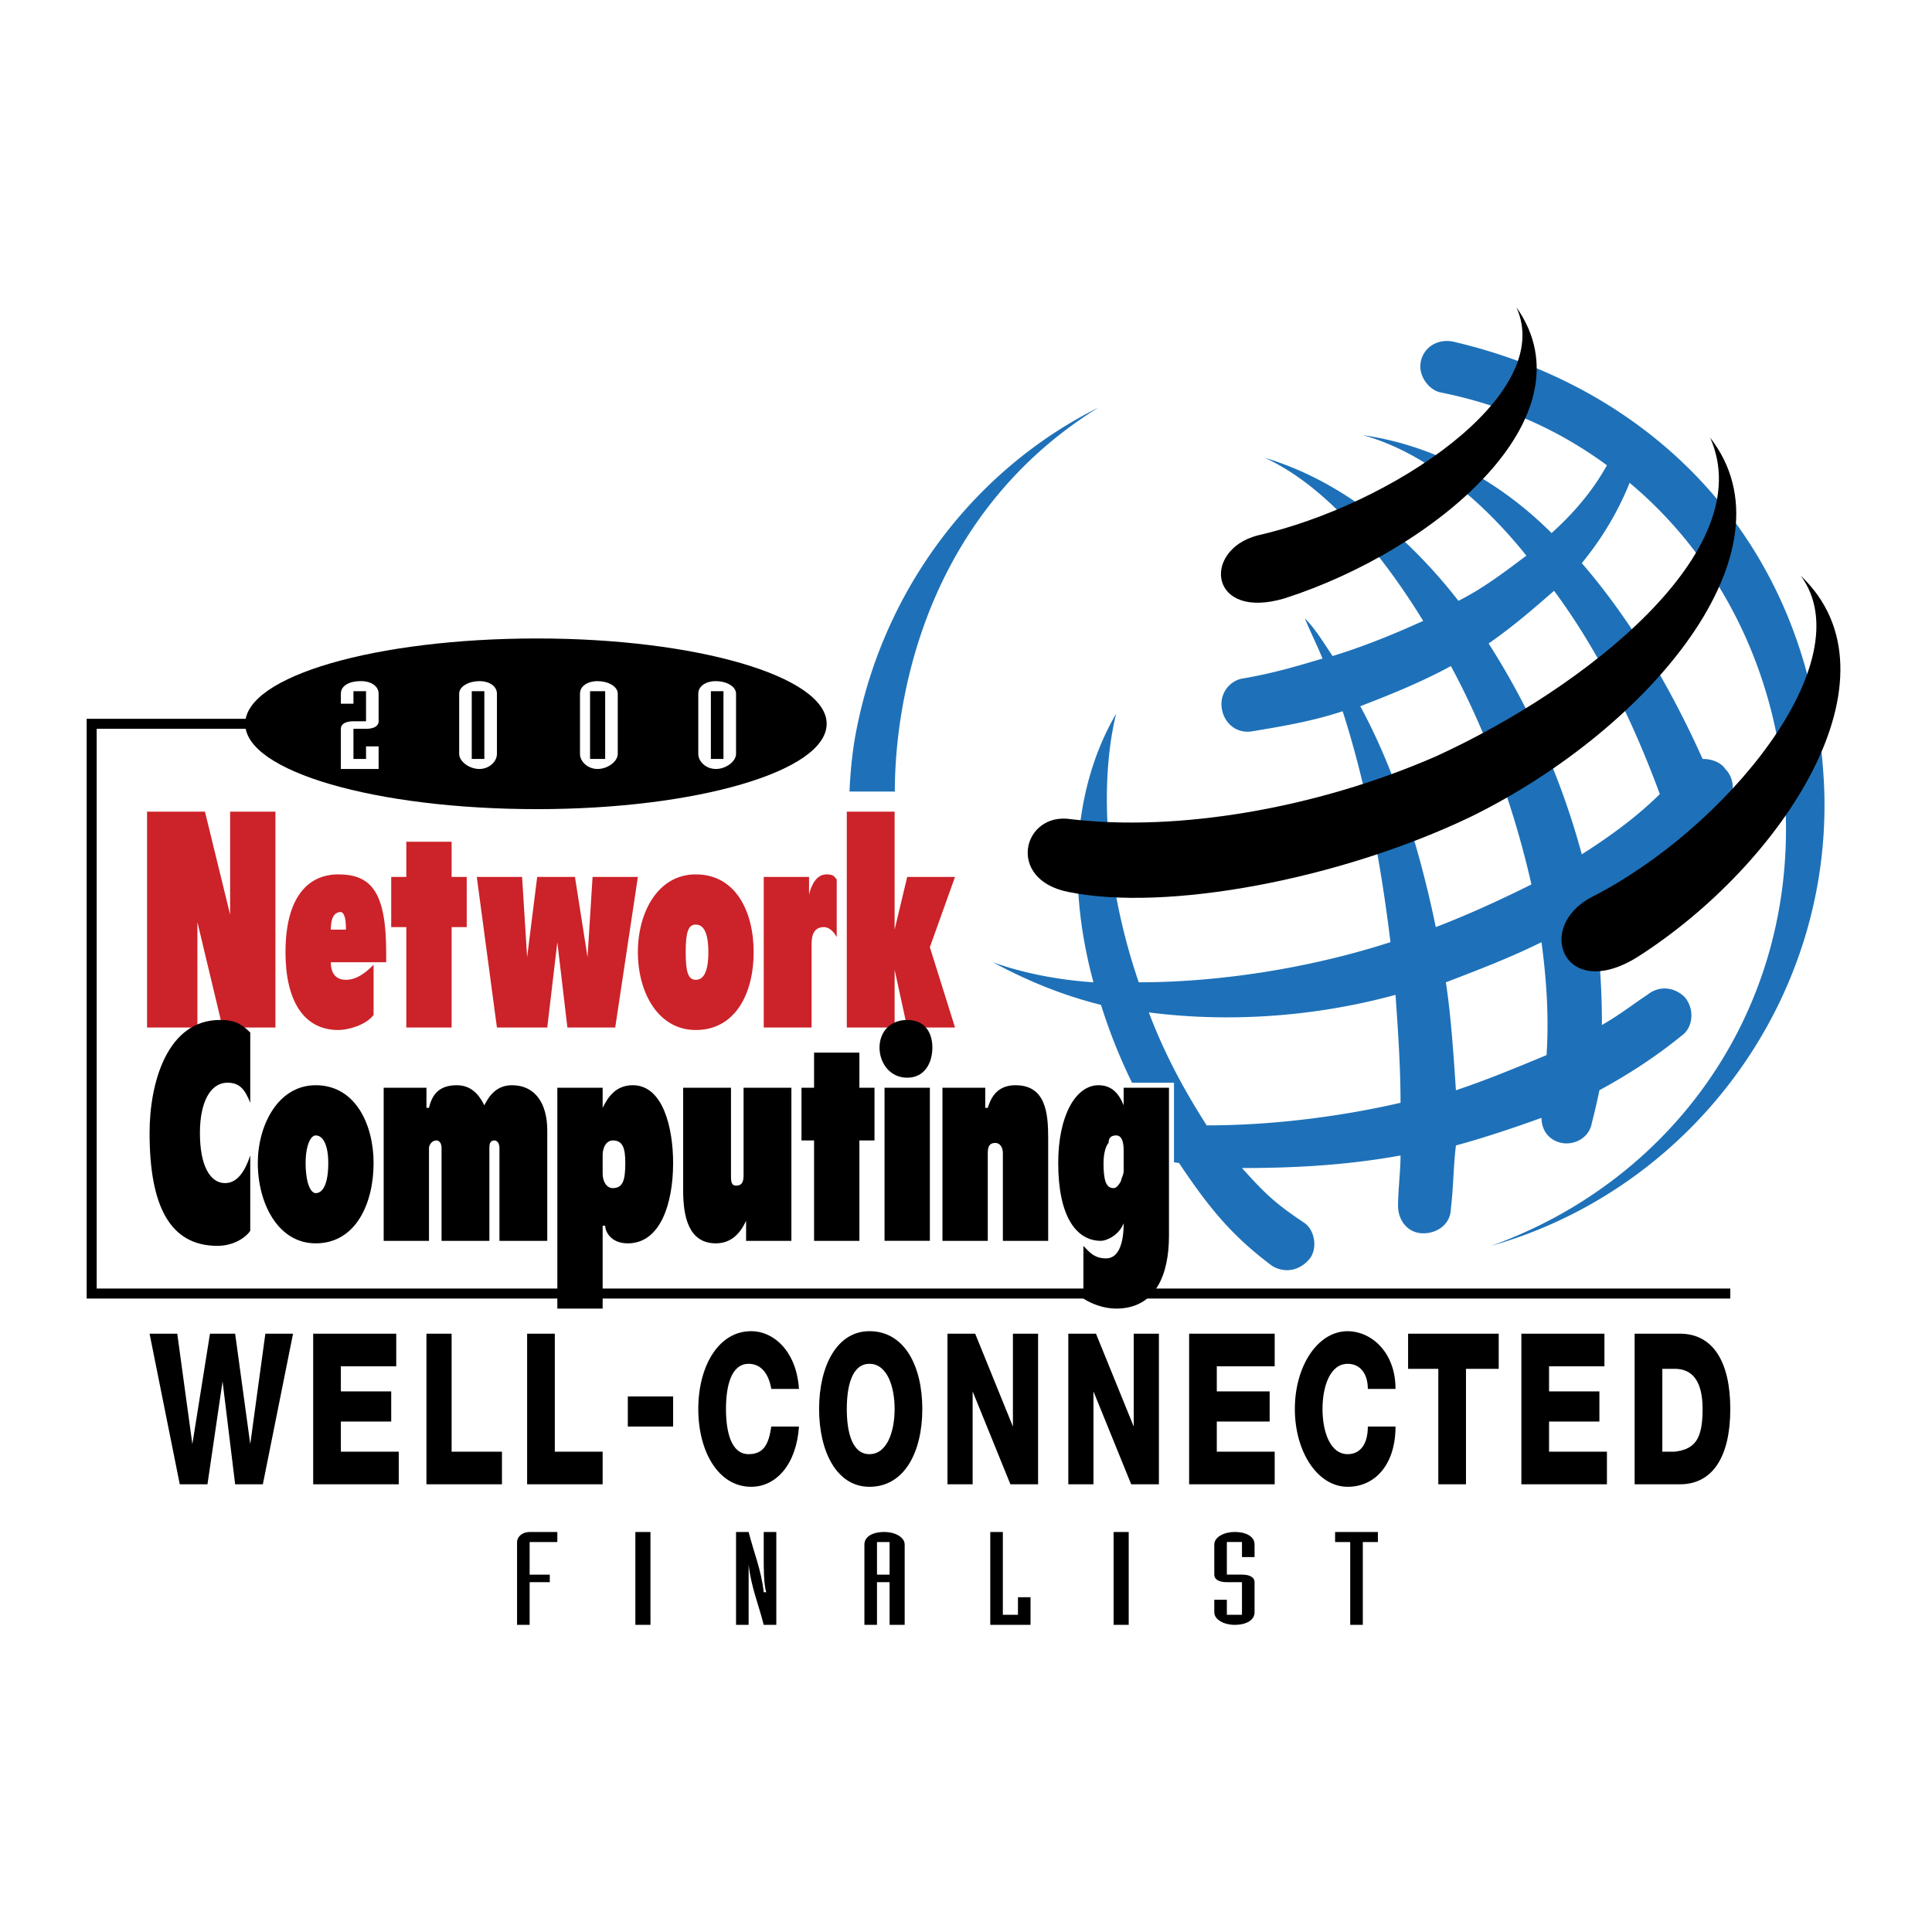 <svg xmlns="http://www.w3.org/2000/svg" width="2500" height="2500" viewBox="0 0 192.756 192.756"><path fill-rule="evenodd" clip-rule="evenodd" fill="#fff" d="M0 0h192.756v192.756H0V0z"/><path d="M53.596 80.728c15.821 0 28.88-3.756 28.88-8.514 0-4.757-13.059-8.514-28.88-8.514-16.072 0-29.131 3.756-29.131 8.514 0 4.758 13.059 8.514 29.131 8.514z" fill-rule="evenodd" clip-rule="evenodd"/><path d="M34.008 72.714c0-.501.502-.751 1.256-.751h1.255v-3.005h-1.255v1.252h-1.256v-1.002c0-.751.753-1.252 2.009-1.252 1.004 0 1.758.501 1.758 1.252v2.755c0 .5-.502.751-1.256.751h-1.255v3.005h1.255v-1.252h1.256v2.254h-3.767v-4.007zM47.067 68.958h1.256v6.761h-1.256v-6.761zm-1.255 6.261c0 .751 1.004 1.502 2.009 1.502s1.758-.751 1.758-1.502v-6.01c0-.751-.753-1.252-1.758-1.252s-2.009.501-2.009 1.252v6.01zM58.87 68.958h1.507v6.761H58.87v-6.761zm-1.004 6.261c0 .751.753 1.502 1.757 1.502 1.005 0 2.01-.751 2.01-1.502v-6.01c0-.751-1.004-1.252-2.01-1.252-1.004 0-1.757.501-1.757 1.252v6.01zM70.924 68.958h1.256v6.761h-1.256v-6.761zm-1.256 6.261c0 .751.754 1.502 1.758 1.502 1.005 0 2.009-.751 2.009-1.502v-6.01c0-.751-1.004-1.252-2.009-1.252-1.004 0-1.758.501-1.758 1.252v6.01z" fill-rule="evenodd" clip-rule="evenodd" fill="#fff"/><path fill="none" stroke="#000" stroke-width=".998" stroke-miterlimit="2.613" d="M172.631 129.057H9.147V72.213h20.592"/><path d="M181.922 77.222c-1.506-22.788-16.574-38.312-36.664-43.071-1.758-.5-3.266.5-3.516 2.003-.252 1.252.754 2.755 2.01 3.005 6.277 1.252 11.803 3.756 16.572 7.262-1.254 2.254-3.012 4.508-5.523 6.761-5.273-5.259-11.803-8.764-18.834-9.766 5.523 1.502 11.299 5.76 16.322 12.02-2.008 1.502-4.27 3.255-6.781 4.508-5.273-6.761-11.803-12.02-19.336-14.273 5.525 2.504 11.049 8.514 15.82 16.276-2.762 1.252-5.775 2.504-9.039 3.506-1.006-1.502-1.758-2.755-2.764-3.756.502 1.252 1.256 2.754 1.758 4.006-2.512.751-5.021 1.502-8.035 2.003-1.256.25-2.26 1.502-2.01 3.005.252 1.502 1.508 2.504 3.014 2.254 3.014-.501 6.027-1.002 9.041-2.004 2.26 7.012 3.768 14.774 4.771 23.038-8.539 2.754-17.578 4.006-25.113 4.006-3.264-9.516-4.018-19.532-2.26-26.793-4.52 7.762-4.771 17.528-2.26 26.793-3.768-.25-7.283-1.002-10.045-2.004 3.264 1.754 6.779 3.256 10.799 4.258a54.569 54.569 0 0 0 5.271 11.77c-6.025-.502-11.049-1.502-14.564-3.006-9.04-9.766-13.059-23.789-10.546-38.312 2.26-13.021 9.041-23.539 19.587-30.05-12.556 6.261-21.847 18.531-24.359 33.305-3.265 21.285 9.292 41.569 27.373 50.083 1.256.75 3.014 0 3.516-1.252.502-1.502 0-3.006-1.256-3.506a40.135 40.135 0 0 1-10.799-7.012c3.768 1.752 8.287 3.004 13.561 3.756 3.014 4.508 5.275 7.262 9.293 10.268 1.256.75 2.762.5 3.766-.752.754-1.002.504-2.754-.502-3.506-3.014-2.004-4.018-3.006-6.277-5.51 5.023 0 10.297-.25 15.82-1.252 0 1.504-.25 3.506-.25 5.01 0 1.502 1.004 2.754 2.51 2.754 1.508 0 2.764-1.002 2.764-2.504.25-2.004.25-4.258.502-6.26 2.762-.752 5.775-1.754 8.537-2.756 0 1.254.754 2.254 2.01 2.504 1.256.252 2.762-.5 3.014-2.002a65.83 65.83 0 0 0 .754-3.256c2.762-1.502 5.525-3.256 8.287-5.51 1.004-.75 1.254-2.504.25-3.756-1.004-1-2.51-1.252-3.766-.25-1.508 1.002-2.764 2.004-4.521 3.006 0-3.756-.25-7.263-.752-11.019 5.021-3.004 9.291-6.761 13.059-10.768 1.004-1.001 1.004-2.754 0-3.756-.502-.751-1.508-1.002-2.262-1.002-3.264-7.262-7.281-14.022-12.053-19.532 2.26-2.755 3.766-5.509 4.771-8.013 9.291 7.763 15.066 19.532 15.568 32.804.754 20.032-11.301 36.811-29.381 43.321 20.339-5.759 34.656-25.29 33.148-47.076zm-46.207-6.761c3.264-1.252 6.277-2.504 9.041-4.006 3.516 6.511 6.277 14.022 8.035 21.786-3.014 1.502-6.277 3.004-9.543 4.256-1.758-8.515-4.269-16.026-7.533-22.036zm-15.319 41.818c-2.26-3.506-4.27-7.262-5.775-11.27 7.783 1.002 16.322.502 24.609-1.752.252 3.506.502 7.262.502 10.768-6.529 1.502-13.308 2.254-19.336 2.254zm33.903-7.011c-3.014 1.252-6.027 2.504-9.041 3.506-.252-3.756-.502-7.512-1.004-10.768 3.264-1.252 6.529-2.504 9.541-4.006.504 3.756.754 7.512.504 11.268zm-5.778-41.067c2.512-1.753 4.521-3.506 6.529-5.259 4.27 5.76 7.785 12.771 10.549 20.283-2.262 2.253-5.023 4.257-7.785 6.01a75.583 75.583 0 0 0-9.293-21.034z" fill-rule="evenodd" clip-rule="evenodd" fill="#1e71b8"/><path d="M151.285 30.646c7.785 11.018-8.287 24.29-23.104 29.047-7.535 2.253-8.287-4.758-2.764-6.261 13.312-3.004 29.886-14.021 25.868-22.786zM106.836 81.729c10.547 1.252 24.359-1.002 36.412-6.261 14.816-6.761 32.396-20.533 27.373-31.801 8.789 11.268-6.027 29.047-23.857 37.811-13.059 6.26-30.385 9.515-40.18 7.512-6.277-1.251-4.52-8.012.252-7.261zM179.662 57.44c10.547 10.016-1.758 28.797-16.324 38.062-7.281 4.508-10.295-3.005-4.52-6.01 13.311-6.761 27.123-23.538 20.844-32.052zM26.224 148.088h-2.763l-1.255-10.268-1.507 10.268h-2.763l-3.013-15.026h2.762l1.507 11.018 1.758-11.018h2.511l1.507 11.018 1.507-11.018h2.762l-3.013 15.026zM31.246 133.062h8.287v3.256h-5.525v2.504h5.023v3.006h-5.023v3.004h5.776v3.256h-8.538v-15.026zM42.546 133.062h2.512v11.77h5.023v3.256h-7.535v-15.026zM52.591 133.062h2.763v11.77h4.772v3.256h-7.535v-15.026zM62.637 139.324h4.52v3.004h-4.52v-3.004zM76.951 138.572c-.251-1.502-1.004-2.504-2.26-2.504-1.758 0-2.26 2.254-2.26 4.508 0 2.252.502 4.506 2.26 4.506 1.506 0 2.009-1.002 2.26-2.754h2.762c-.251 3.756-2.26 6.01-4.771 6.01-3.265 0-5.274-3.506-5.274-7.762 0-4.258 2.009-7.764 5.274-7.764 2.26 0 4.52 2.004 4.771 5.76h-2.762zM84.485 140.576c0-2.254.502-4.508 2.26-4.508 1.759 0 2.512 2.254 2.512 4.508 0 2.252-.753 4.506-2.512 4.506-1.758 0-2.26-2.254-2.26-4.506zm-2.763 0c0 4.256 1.759 7.762 5.023 7.762 3.516 0 5.274-3.506 5.274-7.762 0-4.258-1.758-7.764-5.274-7.764-3.265 0-5.023 3.506-5.023 7.764zM94.53 133.062h2.763l3.766 9.266v-9.266h2.511v15.026h-2.761l-3.768-9.266v9.266H94.53v-15.026zM106.584 133.062h2.762l3.767 9.266v-9.266h2.512v15.026h-2.764l-3.765-9.266v9.266h-2.512v-15.026zM118.639 133.062h8.537v3.256H121.4v2.504h5.274v3.006H121.4v3.004h5.776v3.256h-8.537v-15.026zM136.469 138.572c0-1.502-.754-2.504-2.01-2.504-1.758 0-2.512 2.254-2.512 4.508 0 2.252.754 4.506 2.512 4.506 1.256 0 2.01-1.002 2.01-2.754h2.762c0 3.756-2.01 6.01-4.771 6.01-3.014 0-5.273-3.506-5.273-7.762 0-4.258 2.26-7.764 5.273-7.764 2.26 0 4.771 2.004 4.771 5.76h-2.762zM149.527 136.568h-3.265v11.52H143.5v-11.52h-3.014v-3.506h9.041v3.506zM151.787 133.062h8.287v3.256h-5.525v2.504h5.023v3.006h-5.023v3.004h5.775v3.256h-8.537v-15.026zM165.85 136.568h1.256c1.758 0 2.762 1.252 2.762 4.008 0 3.004-.754 4.006-2.762 4.256h-1.256v-8.264zm-2.762 11.52h4.52c3.266 0 5.023-2.754 5.023-7.512s-1.758-7.514-5.023-7.514h-4.52v15.026zM51.587 153.848c0-.502.502-1.002 1.255-1.002h2.763v1.002h-2.763v3.254h2.01v.752h-2.01v4.258h-1.255v-8.264zM63.39 152.846h1.507v9.265H63.39v-9.265zM73.435 152.846h1.256c.502 2.004 1.256 3.756 1.506 6.01h.251c-.251-.752-.251-2.504-.251-3.256v-2.754h1.256v9.266h-1.256c-.502-2.004-1.255-3.758-1.506-6.01v6.01h-1.256v-9.266zM87.498 153.848h1.256v3.254h-1.256v-3.254zm-1.255 8.263h1.255v-4.258h1.256v4.258h1.506v-8.014c0-.752-1.004-1.252-2.009-1.252-1.255 0-2.009.5-2.009 1.252v8.014h.001zM98.799 152.846h1.256v8.263h1.507v-1.754h1.254v2.756h-4.017v-9.265zM111.104 152.846h1.507v9.265h-1.507v-9.265zM121.15 159.605h1.254v1.504h1.508v-3.256h-1.508c-.752 0-1.254-.25-1.254-.752v-3.004c0-.752 1.004-1.252 2.008-1.252 1.256 0 2.01.5 2.01 1.252v1.252h-1.256v-1.502h-1.508v3.254h1.508c.752 0 1.256.252 1.256.752v3.004c0 .752-.754 1.254-2.01 1.254-1.004 0-2.008-.502-2.008-1.254v-1.252zM134.711 153.848h-1.508v-1.002h4.27v1.002h-1.506v8.263h-1.256v-8.263z" fill-rule="evenodd" clip-rule="evenodd"/><path fill-rule="evenodd" clip-rule="evenodd" fill="#fff" d="M84.485 78.975h4.771l9.543 21.535 6.529 5.76 11.553 11.017 2.008 8.514h-6.028l-10.547-2.254-6.528-5.758-9.292-8.014-6.529-23.789 4.52-7.011z"/><path fill="none" stroke="#fff" stroke-width=".998" stroke-miterlimit="2.613" d="M112.109 108.523h4.52v9.766"/><path d="M112.109 116.787c0 .5-.252.75-.252 1.002-.25.5-.502.75-.754.75-.752 0-1.004-.75-1.004-2.504 0-1.002.252-1.752.502-2.004 0-.5.252-.75.754-.75s.754.5.754 1.502v2.004zm0-8.264v1.752c-.502-1.252-1.256-2.002-2.512-2.002-2.26 0-4.018 3.004-4.018 7.762 0 5.26 1.758 7.764 4.27 7.764.502 0 1.758-.502 2.26-1.754 0 2.004-.502 3.506-1.758 3.506s-1.758-.752-2.26-1.252v5.258c.752.502 2.008 1.002 3.264 1.002 4.018 0 5.273-3.506 5.273-7.262v-14.773h-4.519v-.001zM31.497 108.273c4.018 0 5.776 4.006 5.776 7.762 0 4.006-1.758 8.014-5.776 8.014-3.767 0-5.776-4.008-5.776-8.014 0-3.756 2.009-7.762 5.776-7.762zm0 10.766c.753 0 1.255-1 1.255-3.004 0-1.752-.502-2.754-1.255-2.754-.502 0-1.004 1.002-1.004 2.754 0 2.004.502 3.004 1.004 3.004z" fill-rule="evenodd" clip-rule="evenodd"/><path d="M69.417 87.238c4.018 0 5.776 3.756 5.776 7.763s-1.758 7.763-5.776 7.763c-3.767 0-5.776-3.756-5.776-7.763s2.009-7.763 5.776-7.763zm0 10.518c.754 0 1.256-.752 1.256-2.755s-.502-2.755-1.256-2.755c-.753 0-1.004.751-1.004 2.755 0 2.003.251 2.755 1.004 2.755zM37.273 101.262c-.753 1.002-2.511 1.502-3.516 1.502-3.516 0-5.273-3.006-5.273-7.763 0-5.509 2.26-7.763 5.273-7.763 3.265 0 4.771 1.753 4.771 7.763v1.001h-5.525c0 .752.251 1.754 1.507 1.754 1.255 0 2.26-1.002 2.762-1.503v5.009h.001zm-2.762-8.515v-.25c0-1.001-.251-1.503-.502-1.503-.753 0-1.004.752-1.004 1.753h1.506z" fill-rule="evenodd" clip-rule="evenodd" fill="#cc2229"/><path d="M55.605 108.523h4.521v2.004c.502-1.002 1.255-2.254 3.013-2.254 3.013 0 4.018 4.256 4.018 7.762 0 4.006-1.255 8.014-4.52 8.014-1.758 0-2.26-1.252-2.26-1.754h-.251v8.264h-4.521v-22.036zm4.521 8.514c0 1.002.502 1.502 1.004 1.502 1.005 0 1.256-.75 1.256-2.504 0-1.502-.251-2.254-1.256-2.254-.502 0-1.004.502-1.004 1.502v1.754z" fill-rule="evenodd" clip-rule="evenodd"/><path fill-rule="evenodd" clip-rule="evenodd" fill="#cc2229" d="M14.671 80.978h5.777l2.51 10.267V80.978h4.521v21.536h-5.273l-2.512-10.518v10.518h-5.023V80.978zM40.538 92.497h-1.507v-5.008h1.507v-3.507h4.52v3.507h1.506v5.008h-1.506v10.017h-4.52V92.497zM47.569 87.489h4.52l.502 8.012 1.005-8.012h3.767l1.256 8.012.502-8.012h4.52l-2.26 15.025H56.61L55.605 94l-1.004 8.514h-5.023l-2.009-15.025zM76.197 87.489h4.521v1.753c.251-1.001.753-2.004 1.758-2.004.753 0 .753.251 1.004.501v5.76c-.251-.501-.753-1.002-1.255-1.002-1.005 0-1.256.751-1.256 1.753v8.264h-4.771V87.489h-.001zM84.485 80.978h4.771v11.769l1.256-5.258h4.771L92.772 94.5l2.511 8.014h-4.771l-1.256-5.76v5.76h-4.771V80.978z"/><path d="M24.968 122.797c-.502.75-1.757 1.502-3.265 1.502-4.771 0-6.78-4.006-6.78-11.27 0-5.008 1.758-11.268 7.032-11.268 1.256 0 2.008.25 3.013 1.252v7.012c-.502-1.252-1.005-2.004-2.26-2.004-1.758 0-2.762 2.004-2.762 5.008 0 3.256 1.004 5.01 2.511 5.01 1.256 0 2.009-1.252 2.511-2.756v7.514zM38.278 108.523h4.269v2.004h.251c.251-1.002.753-2.254 2.762-2.254 1.507 0 2.26 1 2.763 2.002.502-1.002 1.255-2.002 2.762-2.002 2.26 0 3.516 1.752 3.516 4.508v11.018H49.83v-9.266c0-.502-.251-.752-.502-.752-.502 0-.502.502-.502.752v9.266h-4.771v-9.266c0-.502-.251-.752-.502-.752-.502 0-.753.502-.753.752v9.266h-4.52v-15.276h-.002zM78.959 123.799h-4.52v-2.004c-.251.5-1.005 2.254-3.014 2.254-2.763 0-3.265-2.754-3.265-5.26v-10.266h4.771v8.764c0 .502 0 1.002.502 1.002s.754-.25.754-1.002v-8.764h4.771v15.276h.001zM81.22 113.781h-1.255v-5.258h1.255v-3.505h4.521v3.505h1.507v5.258h-1.507v10.018H81.22v-10.018zM88.251 108.523h4.521v15.275h-4.521v-15.275zm2.261-6.761c1.758 0 2.511 1.252 2.511 2.754 0 1.504-.753 3.006-2.511 3.006-1.757 0-2.762-1.502-2.762-3.006 0-1.502 1.004-2.754 2.762-2.754zM94.028 108.523h4.269v2.004h.252c.25-.752.752-2.254 2.762-2.254 3.014 0 3.266 2.754 3.266 5.258v10.268h-4.521v-8.766c0-.5-.25-1.002-.754-1.002-.502 0-.752.252-.752 1.002v8.766h-4.521v-15.276h-.001z" fill-rule="evenodd" clip-rule="evenodd"/></svg>